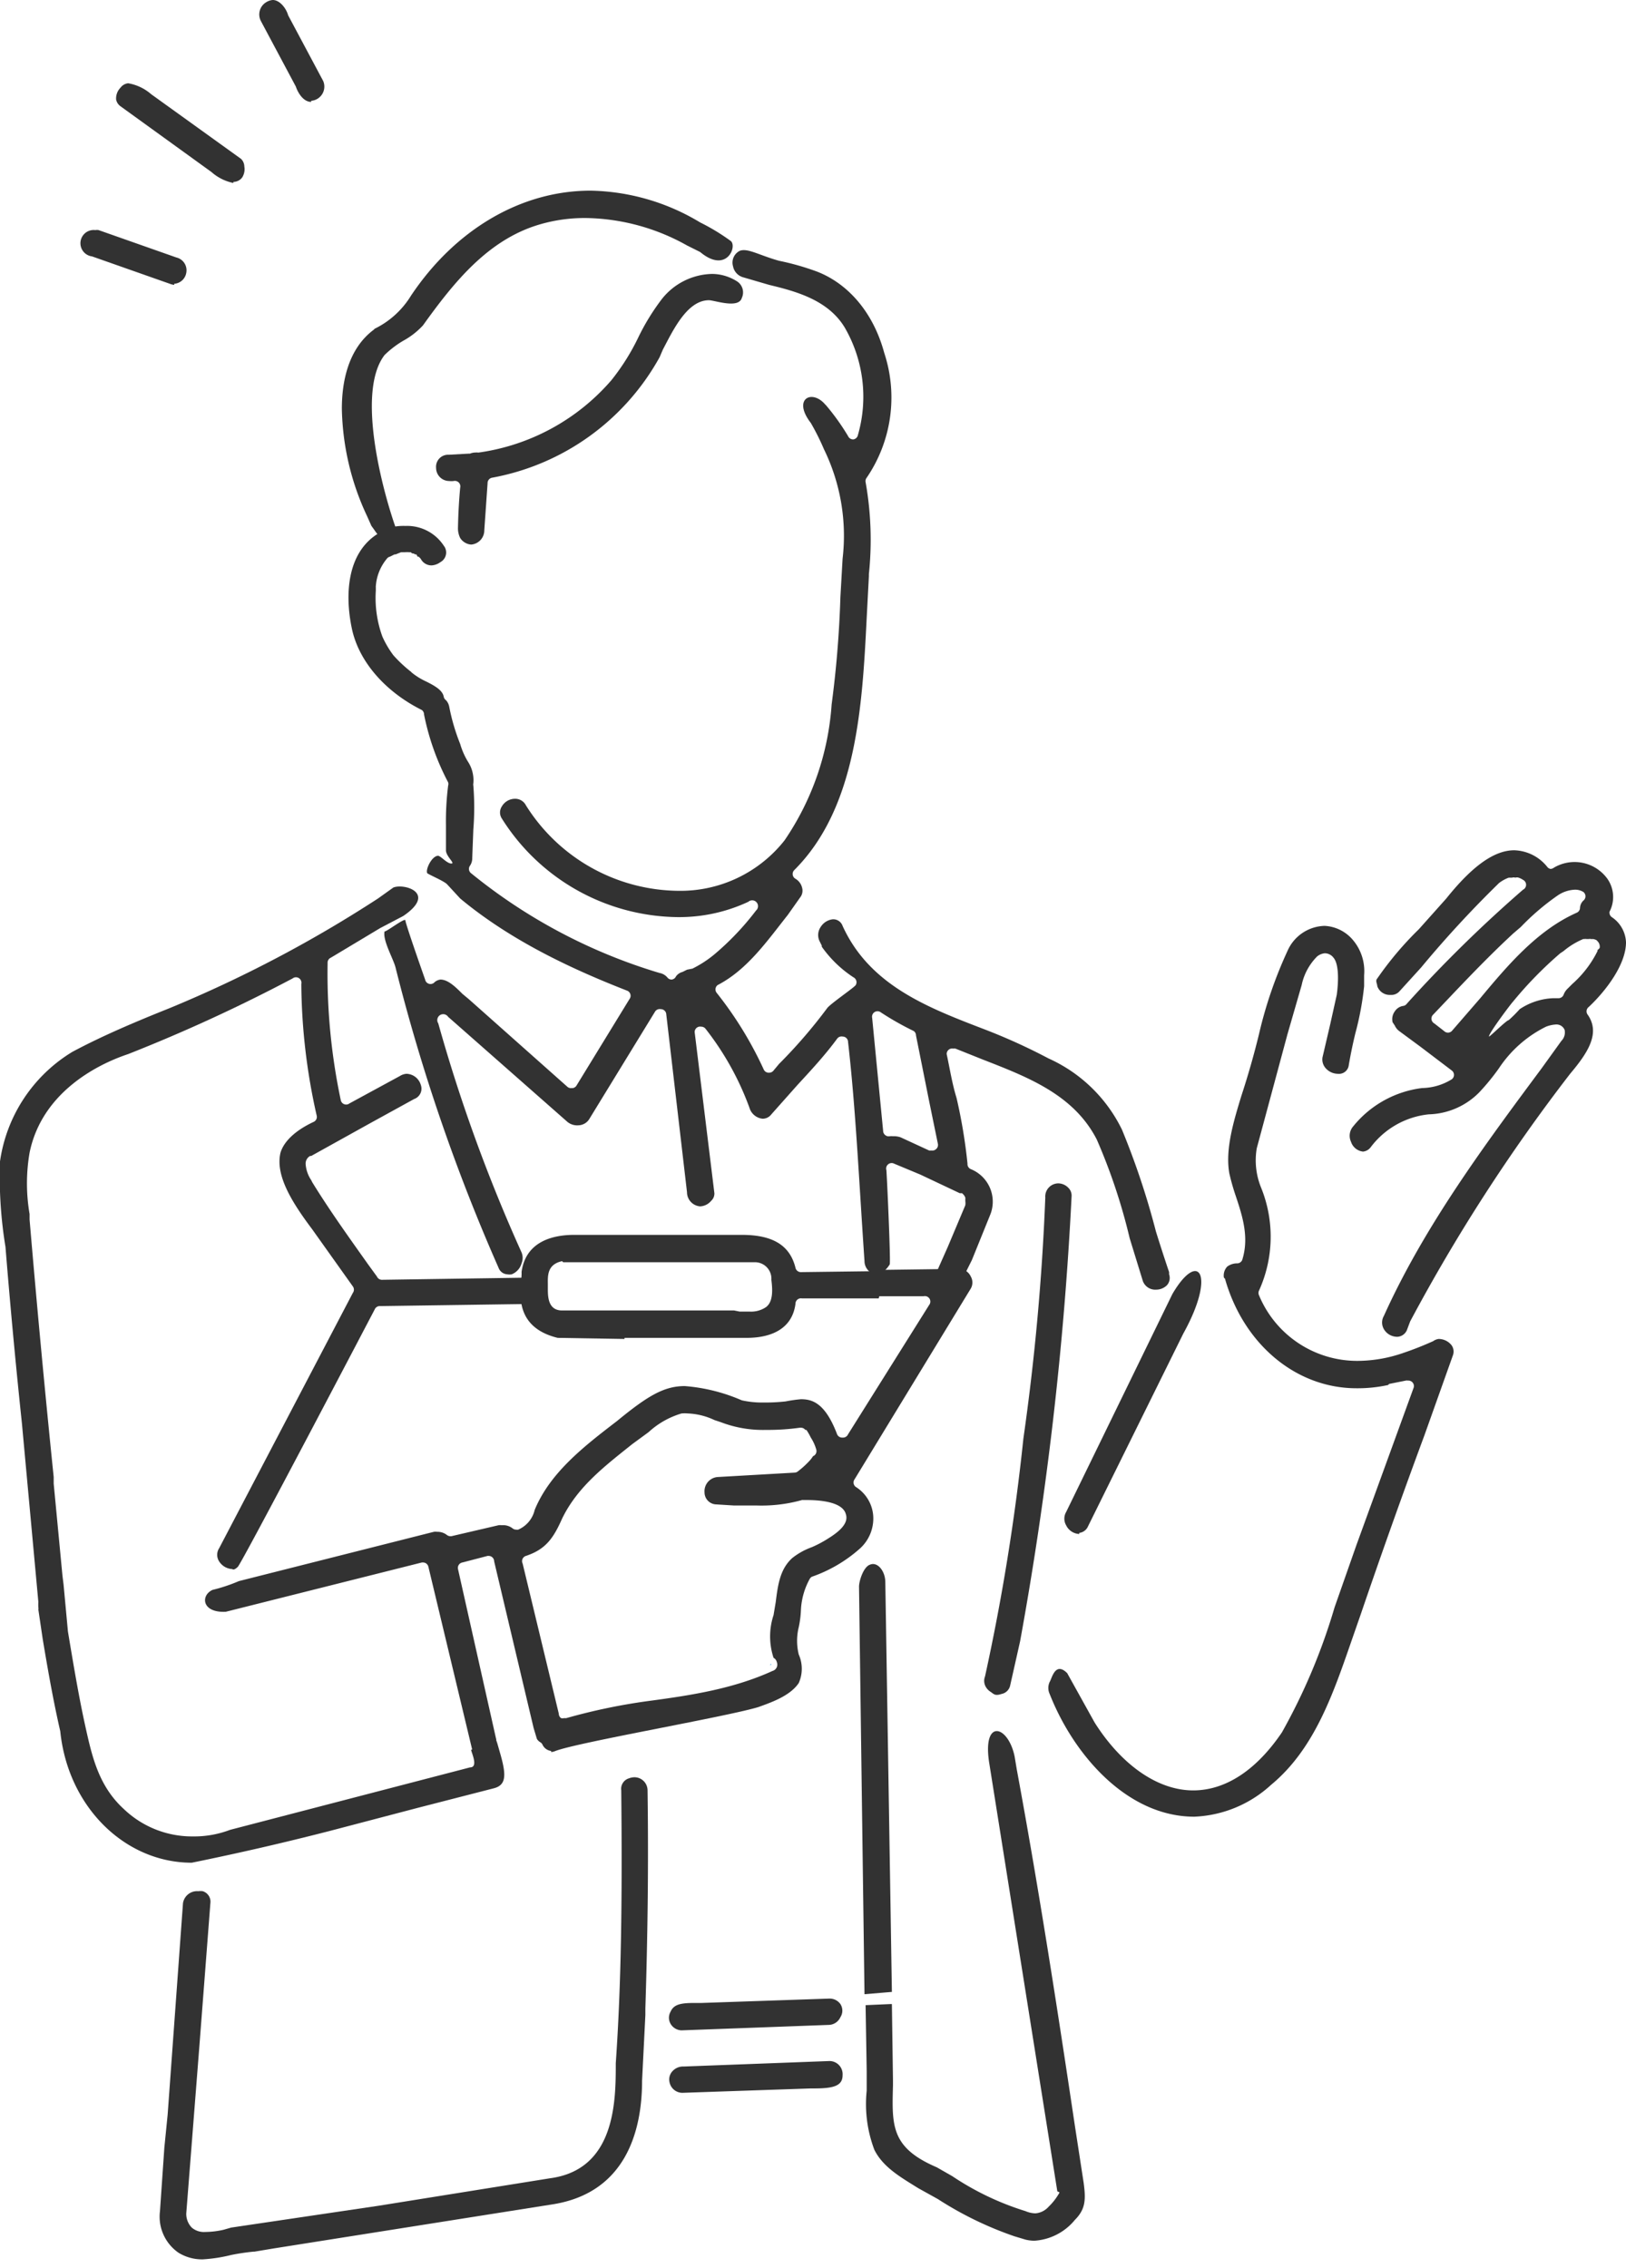
<svg xmlns="http://www.w3.org/2000/svg" width="148.4" height="207" data-name="グループ 60"><defs><clipPath id="a"><path fill="none" d="M0 0h148.4v207H0z" data-name="長方形 96"/></clipPath></defs><g clip-path="url(#a)" data-name="グループ 59"><path fill="#64b4e6" d="M145.4 86.3c.1 0 .1 0 0 0" data-name="パス 331"/><path fill="#64b4e6" d="M70.2 152h.1" data-name="パス 333"/><path fill="#64b4e6" d="M70.3 152c.2-.1 0-.3 0 0" data-name="パス 334"/><path fill="#323232" d="M59.1 163.4a1.2 1.2 0 0 0-1.2-1.2 1.5 1.5 0 0 0-.5.1 1 1 0 0 0-.7 1.1c.1 10 0 17.7-.5 24.9 0 3.4 0 9.7-6 10.5l-15.6 2.5-13.5 2-.7.2a7.8 7.8 0 0 1-1.7.2 1.7 1.7 0 0 1-1.2-.4 1.8 1.8 0 0 1-.5-1.3l1.2-15.3 1-13a1 1 0 0 0-.7-1.1 1.4 1.4 0 0 0-.4 0 1.3 1.3 0 0 0-1.4 1.1L15.3 193l-.3 3-.4 5.8a4 4 0 0 0 1.7 3.8 4.1 4.1 0 0 0 2.2.6 14.2 14.2 0 0 0 2.6-.4 19.6 19.6 0 0 1 2-.3.3.3 0 0 1 .1 0l1.8-.3 25.3-4c6.8-1 8.3-6.7 8.3-11.3l.3-6v-.6c.2-6.3.3-12.8.2-19.9" data-name="パス 335"/><path fill="#323232" d="m24.5 207-.4-3Z" data-name="パス 336"/><path fill="#323232" d="M43 49.7a1.3 1.3 0 0 1-1-.6 2 2 0 0 1-.2-1 50.3 50.3 0 0 1 .2-3.6.5.5 0 0 0-.6-.6 1.8 1.8 0 0 1-.4 0 1.2 1.2 0 0 1-1.2-1.2 1.1 1.1 0 0 1 1.1-1.2h.1l1.8-.1a.5.5 0 0 0 .1 0 1.3 1.3 0 0 1 .5-.1.7.7 0 0 1 .2 0 .6.6 0 0 0 .1 0 19.6 19.6 0 0 0 12.1-6.6 20.4 20.4 0 0 0 2.5-4 20.5 20.5 0 0 1 2.1-3.4A6 6 0 0 1 65 25a4.3 4.3 0 0 1 2.3.7 1.2 1.2 0 0 1 .4 1.5c-.3 1-2.5.2-3 .2-2 0-3.3 2.8-4.2 4.5l-.3.7a22 22 0 0 1-15.3 11 .5.5 0 0 0-.4.5l-.3 4.3a1.3 1.3 0 0 1-1.2 1.3Z" data-name="パス 337"/><path fill="#323232" d="M98.5 140a1.4 1.4 0 0 1-1.2-.8 1.2 1.2 0 0 1 0-1.2l9.7-19.9c2.4-4.1 4-1.8 1 3.6l-8.7 17.6a1 1 0 0 1-.8.6" data-name="パス 338"/><path fill="#323232" d="M94.4 204.5a3.6 3.6 0 0 1-.8-.1l-1-.3a32 32 0 0 1-7-3.4l-1.8-1c-1.6-1-3.2-1.9-4-3.5a11.8 11.8 0 0 1-.7-5.4V189l-.1-6 2.3-.1a.6.6 0 0 0 .1 0l.1 7v.4c-.1 3.7-.2 5.7 4 7.5l1.4.8a25.6 25.6 0 0 0 6.7 3.2 2.4 2.4 0 0 0 .9.2 1.8 1.8 0 0 0 1.2-.6 5.5 5.5 0 0 0 1-1.3.5.5 0 0 0-.2-.1l-6.2-39c-.7-4.2 1.7-3.6 2.3-.7l.2 1.2c2 10.8 3.7 21.8 5.3 32.5l.8 5.2c.2 1.5.2 2.4-.8 3.4a5.2 5.2 0 0 1-3.7 1.9m-16-59.7c0-.5.4-1.8 1-2 .7-.3 1.4.6 1.4 1.6l.6 37.4a.5.5 0 0 0-.1 0l-2.4.2Z" data-name="パス 339"/><path fill="#323232" d="M62.2 185.3a1.2 1.2 0 0 1-1-.6 1.1 1.1 0 0 1 0-1.1c.3-.7 1-.8 2.2-.8h.6l11.7-.4a1.2 1.2 0 0 1 1 .5 1.1 1.1 0 0 1 0 1.2 1.2 1.2 0 0 1-1 .7Z" data-name="パス 340"/><path fill="#323232" d="M91.4 154.6c-.6.2-.7 0-1-.2a1.3 1.3 0 0 1-.4-.4 1.1 1.1 0 0 1-.1-1 196.7 196.7 0 0 0 3.5-21.7 215.2 215.2 0 0 0 2-22 1.2 1.2 0 0 1 1.2-1.3 1.3 1.3 0 0 1 .9.4 1 1 0 0 1 .3.8 313.3 313.3 0 0 1-4.7 40.6l-.9 4a1 1 0 0 1-.8.8" data-name="パス 341"/><path fill="#323232" d="M109 165.8c-6.1 0-11-5.6-13.2-11.2a1.3 1.3 0 0 1 0-1.1c.2-.3.5-1.9 1.6-.8l2.5 4.5c2.4 3.8 5.7 6.2 9 6.2 3 0 5.8-1.9 8.1-5.3a54.8 54.8 0 0 0 4.8-11.4l2-5.7 5.2-14.3a.5.5 0 0 0-.5-.7.5.5 0 0 0-.2 0l-2 .4a17.5 17.5 0 0 0 1.7-2.9 29.8 29.8 0 0 0 2.8-1.1 1.1 1.1 0 0 1 .5-.2 1.5 1.5 0 0 1 1.2.6 1 1 0 0 1 .1.9L130 131q-3 8.1-5.8 16.3l-.8 2.3c-1.7 4.9-3.4 10-7.4 13.3a11 11 0 0 1-7 2.9" data-name="パス 342"/><path fill="#323232" d="M114.7 104.8a6.6 6.6 0 0 0 .4 3.6 11.9 11.9 0 0 1-.2 9.4.5.5 0 0 0 0 .4 9.7 9.7 0 0 0 9 6 12.8 12.8 0 0 0 4.1-.7 9.6 9.6 0 0 1-1.3 2.9 13 13 0 0 1-2.9.3c-5.5 0-10.3-4-12-10l-.1-.1a1.2 1.2 0 0 1 .3-1 1.5 1.5 0 0 1 .9-.3.5.5 0 0 0 .5-.4c.6-2 0-3.9-.6-5.7a20.6 20.6 0 0 1-.6-2.1c-.4-2.2.4-4.8 1.1-7.1a75.2 75.2 0 0 0 1.6-5.6 39 39 0 0 1 2.6-7.6 3.8 3.8 0 0 1 3.4-2.3 3.6 3.6 0 0 1 2.5 1.2 4.4 4.4 0 0 1 1.1 3.3v1a27.3 27.3 0 0 1-.8 4.3 43 43 0 0 0-.6 2.9.9.9 0 0 1-1 .8 1.5 1.5 0 0 1-1.1-.5 1.2 1.2 0 0 1-.3-1l.7-3 .6-2.7s.4-2.6-.3-3.4a1 1 0 0 0-.8-.4 1.3 1.3 0 0 0-.7.3 5.2 5.2 0 0 0-1.4 2.6l-1.3 4.5m10 27.6a1.4 1.4 0 0 1-1.2-.7 1.2 1.2 0 0 1 0-1.2c3.7-8.2 9.2-15.6 14.4-22.6l1.8-2.5a1.1 1.1 0 0 0 .3-1 .8.8 0 0 0-.8-.5 3 3 0 0 0-.9.2 11 11 0 0 0-4.3 3.8 20.5 20.5 0 0 1-1.8 2.2 6.7 6.7 0 0 1-4.6 2 7.6 7.6 0 0 0-5.3 3 1 1 0 0 1-.7.4 1.3 1.3 0 0 1-1.1-.9 1.3 1.3 0 0 1 .2-1.4 9.6 9.6 0 0 1 6.3-3.5 5.3 5.3 0 0 0 2.7-.8.5.5 0 0 0 0-.8l-2.9-2.2-1.9-1.4a1.3 1.3 0 0 1-.4-.5l-.2-.3a1.2 1.2 0 0 1 .2-1 1.1 1.1 0 0 1 .8-.5.5.5 0 0 0 .3-.2A122 122 0 0 1 139 81.2a.5.5 0 0 0 0-.9 1.6 1.6 0 0 0-.4-.2.5.5 0 0 0-.3 0 .5.5 0 0 0-.3 0h-.3a3.3 3.3 0 0 0-.9.5l-.1.1a100 100 0 0 0-7 7.6l-2 2.2a1 1 0 0 1-.8.3 1.2 1.2 0 0 1-1.2-.8c0-.2-.2-.5 0-.7a30.5 30.5 0 0 1 3.8-4.5L132 82c2.4-3 4.4-4.4 6.2-4.4a4 4 0 0 1 3 1.5.5.5 0 0 0 .3.2.5.5 0 0 0 .3-.1 3.7 3.7 0 0 1 4.9 1 2.9 2.9 0 0 1 .2 3 .5.5 0 0 0 .2.5 2.9 2.9 0 0 1 1.3 2.3c0 2-1.8 4.4-3.4 5.9a.5.5 0 0 0-.1.7c1.2 1.7 0 3.5-1.6 5.4a160.8 160.8 0 0 0-14.6 22.6l-.3.8a1 1 0 0 1-1 .6m16.3-40.8a3 3 0 0 0-1.5.5 22.2 22.2 0 0 0-3.4 2.9l-.7.6c-2.7 2.5-5.1 5.1-7.3 7.4a.5.5 0 0 0 .1.8l.9.7a.5.5 0 0 0 .7 0l2.6-3c2.5-3 5.2-6.2 8.8-7.8a.5.5 0 0 0 .3-.4 1 1 0 0 1 .3-.7.5.5 0 0 0 0-.8 1.4 1.4 0 0 0-.8-.2m.8 4.5a7 7 0 0 0-1.8 1.1l-.3.2a35.3 35.3 0 0 0-4.3 4.4c-.2.2-2.3 3-2.2 3.2.1 0 1.6-1.5 1.8-1.5a12.8 12.8 0 0 0 1-1 5.9 5.9 0 0 1 3.1-1h.4a.5.5 0 0 0 .5-.3 1.5 1.5 0 0 1 .4-.6l.4-.4a9.8 9.8 0 0 0 2.3-3 .5.5 0 0 0 0-.1.6.6 0 0 0 .2-.2.7.7 0 0 0-.2-.6.6.6 0 0 0-.1-.1 1 1 0 0 0-.3-.1 1.1 1.1 0 0 1-.2 0 .5.5 0 0 0-.2 0h-.2a.6.6 0 0 0-.2 0" data-name="パス 343"/><path fill="#323232" d="M28.4 9.3c-.7 0-1.2-.8-1.4-1.4l-3.2-6a1.3 1.3 0 0 1 .5-1.7 1.3 1.3 0 0 1 .6-.2c.6 0 1.2.7 1.4 1.4l3.2 6A1.3 1.3 0 0 1 29 9a1.3 1.3 0 0 1-.6.2" data-name="パス 344"/><path fill="#323232" d="M21.3 16.7a4.3 4.3 0 0 1-2-1l-8.3-6a1 1 0 0 1-.4-.6A1.4 1.4 0 0 1 11 8a1 1 0 0 1 .7-.4 4.3 4.3 0 0 1 2.1 1l8.2 5.9a1 1 0 0 1 .3.7 1.4 1.4 0 0 1-.2 1 1 1 0 0 1-.8.4" data-name="パス 345"/><path fill="#323232" d="M15.9 26a1.6 1.6 0 0 1-.4-.1l-7.1-2.5a1.2 1.2 0 0 1 .3-2.4.8.8 0 0 1 .3 0l7.1 2.5a1.2 1.2 0 0 1 .9 1.4 1.2 1.2 0 0 1-1.1 1" data-name="パス 346"/><path fill="#323232" d="M17.5 170c-6.1 0-11.3-5.1-12-12-.6-2.6-1.1-5.4-1.6-8.4l-.4-2.7a.5.5 0 0 0 0-.2 3.9 3.9 0 0 1 0-.5L2 129.9a652.4 652.4 0 0 1-1.5-16.1A39.6 39.6 0 0 1 0 106a14 14 0 0 1 6.6-10c2.8-1.5 5.9-2.8 8.9-4a116 116 0 0 0 19-10l1.4-1c1-.4 4 .5.9 2.6l-2.1 1.1-2.5 1.5-2 1.2a.5.5 0 0 0-.3.5 55.7 55.7 0 0 0 1.2 12.5.5.5 0 0 0 .8.3l4.6-2.5a1.3 1.3 0 0 1 .6-.2 1.4 1.4 0 0 1 1.3 1 1 1 0 0 1-.6 1.3l-4 2.2-5.4 3h-.1a.8.8 0 0 0-.4.8 3 3 0 0 0 .5 1.4l.1.2c1.6 2.6 3.4 5.1 5.1 7.5l.8 1.1a.5.5 0 0 0 .5.3l13.5-.2a19.5 19.5 0 0 0 .3 2.4l-14 .2a.5.5 0 0 0-.5.3S22 142.8 21.7 143c-.2.2-.4.3-.5.2a1.5 1.5 0 0 1-1.2-.7 1.1 1.1 0 0 1 0-1.2L32.2 118a.5.5 0 0 0 0-.6l-3.7-5.2c-1.8-2.4-3.4-4.9-2.9-7 .3-1 1.3-2 3-2.8a.5.5 0 0 0 .3-.6 55.7 55.7 0 0 1-1.4-12 .5.5 0 0 0-.8-.5 149 149 0 0 1-15 6.9c-3 1-7.9 3.6-9 9a16.5 16.5 0 0 0 0 5.6v.5q1 11.8 2.2 23.5v.6l.8 8.4.1.8.4 4.3c.5 3 1 6 1.6 8.7s1.2 5.4 3.5 7.5a9 9 0 0 0 6.3 2.5 9.2 9.2 0 0 0 3.4-.6l21.9-5.7c.8 0 .1-1.4.1-1.6.8-.2 1.8-4 2.5.1l-.2-1 .4 1.4c.5 1.8.5 2.7-.6 3l-7 1.8-8 2.1a252 252 0 0 1-12.6 2.9M57 122.2l-6.1-.1c-4.5-1.1-3.2-5-3.3-6 .4-3 3.2-3.4 4.8-3.4h15.3c2.9 0 4.4 1 4.9 3a.5.5 0 0 0 .5.4l7.9-.1c0 .8-.6 1.6-.8 2.5h-7a.5.5 0 0 0-.6.5c-.4 3-3.5 3.1-4.5 3.1H57m-5.7-7c-1.4.3-1.3 1.4-1.3 2.1v.4c0 .7 0 2 1.3 2H67l.5.1h.9a2.4 2.4 0 0 0 1.5-.4c.7-.5.6-1.7.5-2.5a1.5 1.5 0 0 0-1.4-1.6H51.4" data-name="パス 347"/><path fill="#323232" d="M106.7 116.1a174 174 0 0 1-1.2-3.7 70.7 70.7 0 0 0-3.1-9.3 13.7 13.7 0 0 0-6.7-6.5A53.8 53.8 0 0 0 90 94c-5.2-2-10.6-4-13.1-9.5a.9.9 0 0 0-.9-.6 1.5 1.5 0 0 0-1.1.7 1.3 1.3 0 0 0-.1 1.3l.2.4v.1a10.7 10.7 0 0 0 2.9 2.8.5.5 0 0 1 .2.7c-.1.2-2.3 1.7-2.6 2.1a46.3 46.3 0 0 1-4.4 5.1l-.5.6a.5.5 0 0 1-.4.2.5.5 0 0 1-.5-.3 33.9 33.9 0 0 0-4.3-7 .5.5 0 0 1 .1-.7c2.7-1.4 4.5-4 6.4-6.4l1.2-1.7a1 1 0 0 0 .1-.8 1.3 1.3 0 0 0-.6-.8.5.5 0 0 1-.1-.8c5.7-5.7 6.2-15 6.6-23l.2-3.8v-.2A30 30 0 0 0 79 44a.5.5 0 0 1 .1-.4 13 13 0 0 0 1.6-11.4c-1-3.7-3.3-6.3-6.1-7.4a23.6 23.6 0 0 0-3.5-1c-1.8-.5-2.9-1.2-3.6-.9a1.2 1.2 0 0 0-.6 1.4 1.3 1.3 0 0 0 .9 1l2.4.7c2.5.6 5.4 1.4 6.9 3.9a12.6 12.6 0 0 1 1.2 9.8.5.5 0 0 1-.4.4.5.5 0 0 1-.5-.3 21.1 21.1 0 0 0-2-2.8 1.3 1.3 0 0 0-.1-.1c-1.2-1.4-3-.5-1.3 1.7a22.1 22.1 0 0 1 1.2 2.4 18 18 0 0 1 1.7 10l-.2 3.5a97 97 0 0 1-.8 9.8 25 25 0 0 1-4.3 12.4 12.1 12.1 0 0 1-9.7 4.6A16.6 16.6 0 0 1 48 73.5a1.1 1.1 0 0 0-1-.6 1.4 1.4 0 0 0-1.2.7 1 1 0 0 0 0 1.1 19.2 19.2 0 0 0 16 9 14.9 14.9 0 0 0 6.5-1.4.5.5 0 0 1 .7.8 25 25 0 0 1-3.8 4 10.3 10.3 0 0 1-2 1.3l-.5.1-.4.2a1.1 1.1 0 0 0-.6.4.5.5 0 0 1-.4.3.5.5 0 0 1-.4-.2 1.2 1.2 0 0 0-.7-.4A49.8 49.8 0 0 1 43 79.7a.5.5 0 0 1-.1-.7 1.2 1.2 0 0 0 .2-.7l.1-2.6a25 25 0 0 0 0-4 .5.5 0 0 1 0-.2 3.1 3.1 0 0 0-.5-2 6.7 6.7 0 0 1-.7-1.6 18.6 18.6 0 0 1-1-3.4 1.2 1.2 0 0 0-.3-.6.5.5 0 0 1-.2-.3c-.1-.6-.8-1-1.6-1.4a6.2 6.2 0 0 1-1.3-.8l-.1-.1a12.1 12.1 0 0 1-1.6-1.5 8.9 8.9 0 0 1-1-1.7 10.3 10.3 0 0 1-.6-4.2v-.3a.5.5 0 0 1 0-.1 4.4 4.4 0 0 1 1-2.5.5.5 0 0 1 .3-.2l.4-.2a.5.5 0 0 1 .1 0l.5-.2h.1a2.1 2.1 0 0 1 .2 0 3.3 3.3 0 0 1 .5 0h.1l.1.1a.5.5 0 0 1 .3.1h.1a.6.6 0 0 1 .1.2h.1a1.5 1.5 0 0 1 .2.2 1.1 1.1 0 0 0 1 .6 1.5 1.5 0 0 0 .8-.3 1 1 0 0 0 .3-1.5A4 4 0 0 0 37 48a5 5 0 0 0-1.2.1.5.5 0 0 1-.1 0 5.3 5.3 0 0 0-1.2.6c-2.9 1.8-3 5.7-2.4 8.6.6 3 3 5.8 6.4 7.5a.5.5 0 0 1 .2.4 22.8 22.8 0 0 0 2.2 6.2.5.5 0 0 1 0 .3 26 26 0 0 0-.2 3.6v2.3c0 .6 1 1.3.4 1.2-.4-.1-.8-.6-1.1-.7-.6 0-1.2 1.3-1 1.6.3.2 1.5.7 1.8 1L42 82c4.8 4 10.6 6.6 15.2 8.4a.5.5 0 0 1 .3.7l-4.9 8a.5.5 0 0 1-.3.2.7.7 0 0 1-.1 0 .5.5 0 0 1-.4-.1l-9-8-.6-.5c-.6-.6-1.3-1.3-2-1.3a1 1 0 0 0-.6.3.5.5 0 0 1-.8-.3S37 84.3 37 84s-1.8 1.1-1.9 1c-.2.8.8 2.5 1 3.3a171 171 0 0 0 9.4 27.4.9.9 0 0 0 .8.6 1.2 1.2 0 0 0 .4 0 1.5 1.5 0 0 0 .9-1 1.3 1.3 0 0 0 0-1A147.7 147.7 0 0 1 40 93.4a.5.5 0 0 1 .9-.6l10.9 9.6a1.4 1.4 0 0 0 1 .3 1.2 1.2 0 0 0 1-.6l6-9.8a.5.5 0 0 1 .5-.2.5.5 0 0 1 .5.4l1.9 16.3a1.3 1.3 0 0 0 1.2 1.3 1.4 1.4 0 0 0 1-.5.9.9 0 0 0 .3-.7l-1.8-14.7a.5.5 0 0 1 .4-.5.6.6 0 0 1 .2 0 .5.5 0 0 1 .4.2 26.2 26.2 0 0 1 4 7.2 1.4 1.4 0 0 0 1.2 1 1 1 0 0 0 .8-.4l2.4-2.7c1.2-1.3 2.5-2.7 3.6-4.2a.5.5 0 0 1 .5-.2.5.5 0 0 1 .5.5c.7 6.1 1 12.7 1.5 20 0 1 1.3 1.9 2.3.3.1-.1-.2-7-.3-8.6a.5.5 0 0 1 .7-.6l2.4 1 3.6 1.7a1.5 1.5 0 0 1 .2 0 .9.9 0 0 1 .3.4 1.2 1.2 0 0 1 0 .2.5.5 0 0 1 0 .1 1.4 1.4 0 0 1 0 .4l-1.6 3.8-1.2 2.7a.9.9 0 0 0 0 .8 1.4 1.4 0 0 0 .9.7 1.3 1.3 0 0 0 .3 0 1.4 1.4 0 0 0 1.2-1l1-2 1.7-4.2a3.2 3.2 0 0 0-1.8-4.1.5.5 0 0 1-.3-.5 47.9 47.9 0 0 0-1-6c-.4-1.3-.6-2.6-.9-4a.5.5 0 0 1 .6-.5.5.5 0 0 1 .2 0l2.5 1c4.1 1.6 8.3 3.2 10.4 7.3a53 53 0 0 1 3 9l1.2 3.9a1.2 1.2 0 0 0 1.2.8 1.4 1.4 0 0 0 1-.4 1 1 0 0 0 .2-1m-21.3-11.4a.5.5 0 0 1-.4.1.5.5 0 0 1-.2 0l-2.6-1.2a1.8 1.8 0 0 0-.7-.1 1.4 1.4 0 0 0-.3 0 .5.5 0 0 1-.4-.1.5.5 0 0 1-.2-.4l-1-10.3a.5.5 0 0 1 .8-.5 26.6 26.6 0 0 0 3 1.7.5.5 0 0 1 .2.4l1.2 6 .8 3.9a.5.5 0 0 1-.2.5" data-name="パス 348"/><path fill="#323232" d="M33.5 47.1a24 24 0 0 1-2.3-9.8c0-2.3.5-5.4 2.9-7.2l.1-.1a8 8 0 0 0 3.3-3c4-6 10-9.6 16.4-9.6a20 20 0 0 1 10 2.9 19 19 0 0 1 2.8 1.7c.6.5-.4 3-2.8 1l-1.2-.6a19.4 19.4 0 0 0-9.1-2.5 14.6 14.6 0 0 0-4.4.6c-4.7 1.4-7.8 5.3-10.6 9.2a7 7 0 0 1-1.8 1.4 8.9 8.9 0 0 0-1.7 1.3c-2.7 3.5 0 13 1.1 16a11 11 0 0 1-1.3.6c-.6-.3-.4-.2-1-1l-.4-.9" data-name="パス 349"/><path fill="#323232" d="M50.3 159.8a1 1 0 0 1-.8-.6.5.5 0 0 0-.2-.2.9.9 0 0 1-.3-.3l-.3-1-3.6-15.2a.5.5 0 0 0-.5-.5.5.5 0 0 0-.1 0l-2.3.6a.5.5 0 0 0-.4.6l3.5 15.6h-.2a16.1 16.1 0 0 1-2 .9l-4-16.7a.5.5 0 0 0-.5-.4.5.5 0 0 0-.1 0l-17.9 4.5c-2.2.1-2.3-1.5-1.2-2a15 15 0 0 0 2.4-.8l17.8-4.5a1.2 1.2 0 0 1 .3 0 1.4 1.4 0 0 1 .9.3.5.5 0 0 0 .3.1.5.5 0 0 0 .1 0l4.3-1a1.2 1.2 0 0 1 .3 0 1.4 1.4 0 0 1 1 .3.5.5 0 0 0 .3.1.5.5 0 0 0 .2 0 2.6 2.6 0 0 0 1.5-1.8c1.4-3.4 4.5-5.8 7.5-8.1 2.8-2.3 4.3-3.2 6.2-3.2a16.2 16.2 0 0 1 5.2 1.3 8.5 8.5 0 0 0 2 .2 16.8 16.8 0 0 0 2-.1 12.6 12.6 0 0 1 1.4-.2c1 0 2.2.3 3.3 3.2a.5.5 0 0 0 .5.3.5.5 0 0 0 .5-.3l7.4-11.8a.5.5 0 0 0-.5-.8h-4.1a10.4 10.4 0 0 0 0-2.4l7.4-.1a1.2 1.2 0 0 1 1 .7 1.1 1.1 0 0 1 0 1.1L78 135a.5.5 0 0 0 .1.7 3.4 3.4 0 0 1 1.6 2.7 3.7 3.7 0 0 1-1.3 3 13 13 0 0 1-4.3 2.5.5.5 0 0 0-.2.2 6.5 6.5 0 0 0-.8 2.8 9.3 9.3 0 0 1-.2 1.6 5.2 5.2 0 0 0 0 2.5 3.2 3.2 0 0 1 0 2.6c-.8 1.2-2.6 1.8-3.7 2.2-3 .9-16.4 3.2-18.5 4a1.2 1.2 0 0 1-.4.1M62.8 129a3.2 3.2 0 0 0-.6 0 7.6 7.6 0 0 0-3 1.7l-1.5 1.1c-2.5 2-5 3.9-6.4 6.8-.8 1.8-1.5 2.8-3.3 3.4a.5.5 0 0 0-.3.7l3.3 13.7a.5.5 0 0 0 .2.4.5.5 0 0 0 .3 0 .5.5 0 0 0 .2 0 54.3 54.3 0 0 1 7.8-1.6c3.7-.5 7.5-1.1 11-2.7a.6.6 0 0 0 .4-.8.6.6 0 0 0-.3-.4 6.2 6.2 0 0 1 0-3.9l.2-1.2c.2-1.6.4-3 1.5-4a6.3 6.3 0 0 1 1.8-1 10.5 10.5 0 0 0 1.5-.8c.8-.5 1.9-1.3 1.6-2.2-.3-1.2-2.6-1.3-3.6-1.3h-.3a.5.5 0 0 0-.1 0 13.7 13.7 0 0 1-4.1.5H67l-1.6-.1a1.1 1.1 0 0 1-1.1-1.1 1.3 1.3 0 0 1 1.2-1.4l7-.4a.5.5 0 0 0 .3-.1 8.2 8.2 0 0 0 1.1-1 2.6 2.6 0 0 0 .3-.4.5.5 0 0 0 .3-.6 4 4 0 0 0-.5-1.1 5.6 5.6 0 0 0-.4-.7h-.1a.5.5 0 0 0-.4-.2.7.7 0 0 0-.1 0 21 21 0 0 1-3.1.2 10.7 10.7 0 0 1-4.1-.7l-.6-.2a6.2 6.2 0 0 0-2.4-.6" data-name="パス 350"/><path fill="#323232" d="M62.3 191a1.2 1.2 0 0 1-1.2-1 1.1 1.1 0 0 1 .3-1 1.3 1.3 0 0 1 1-.4l13.3-.5a1.2 1.2 0 0 1 1.2 1.3c0 1-.9 1.2-2.6 1.2H74Z" data-name="パス 352"/></g></svg>
